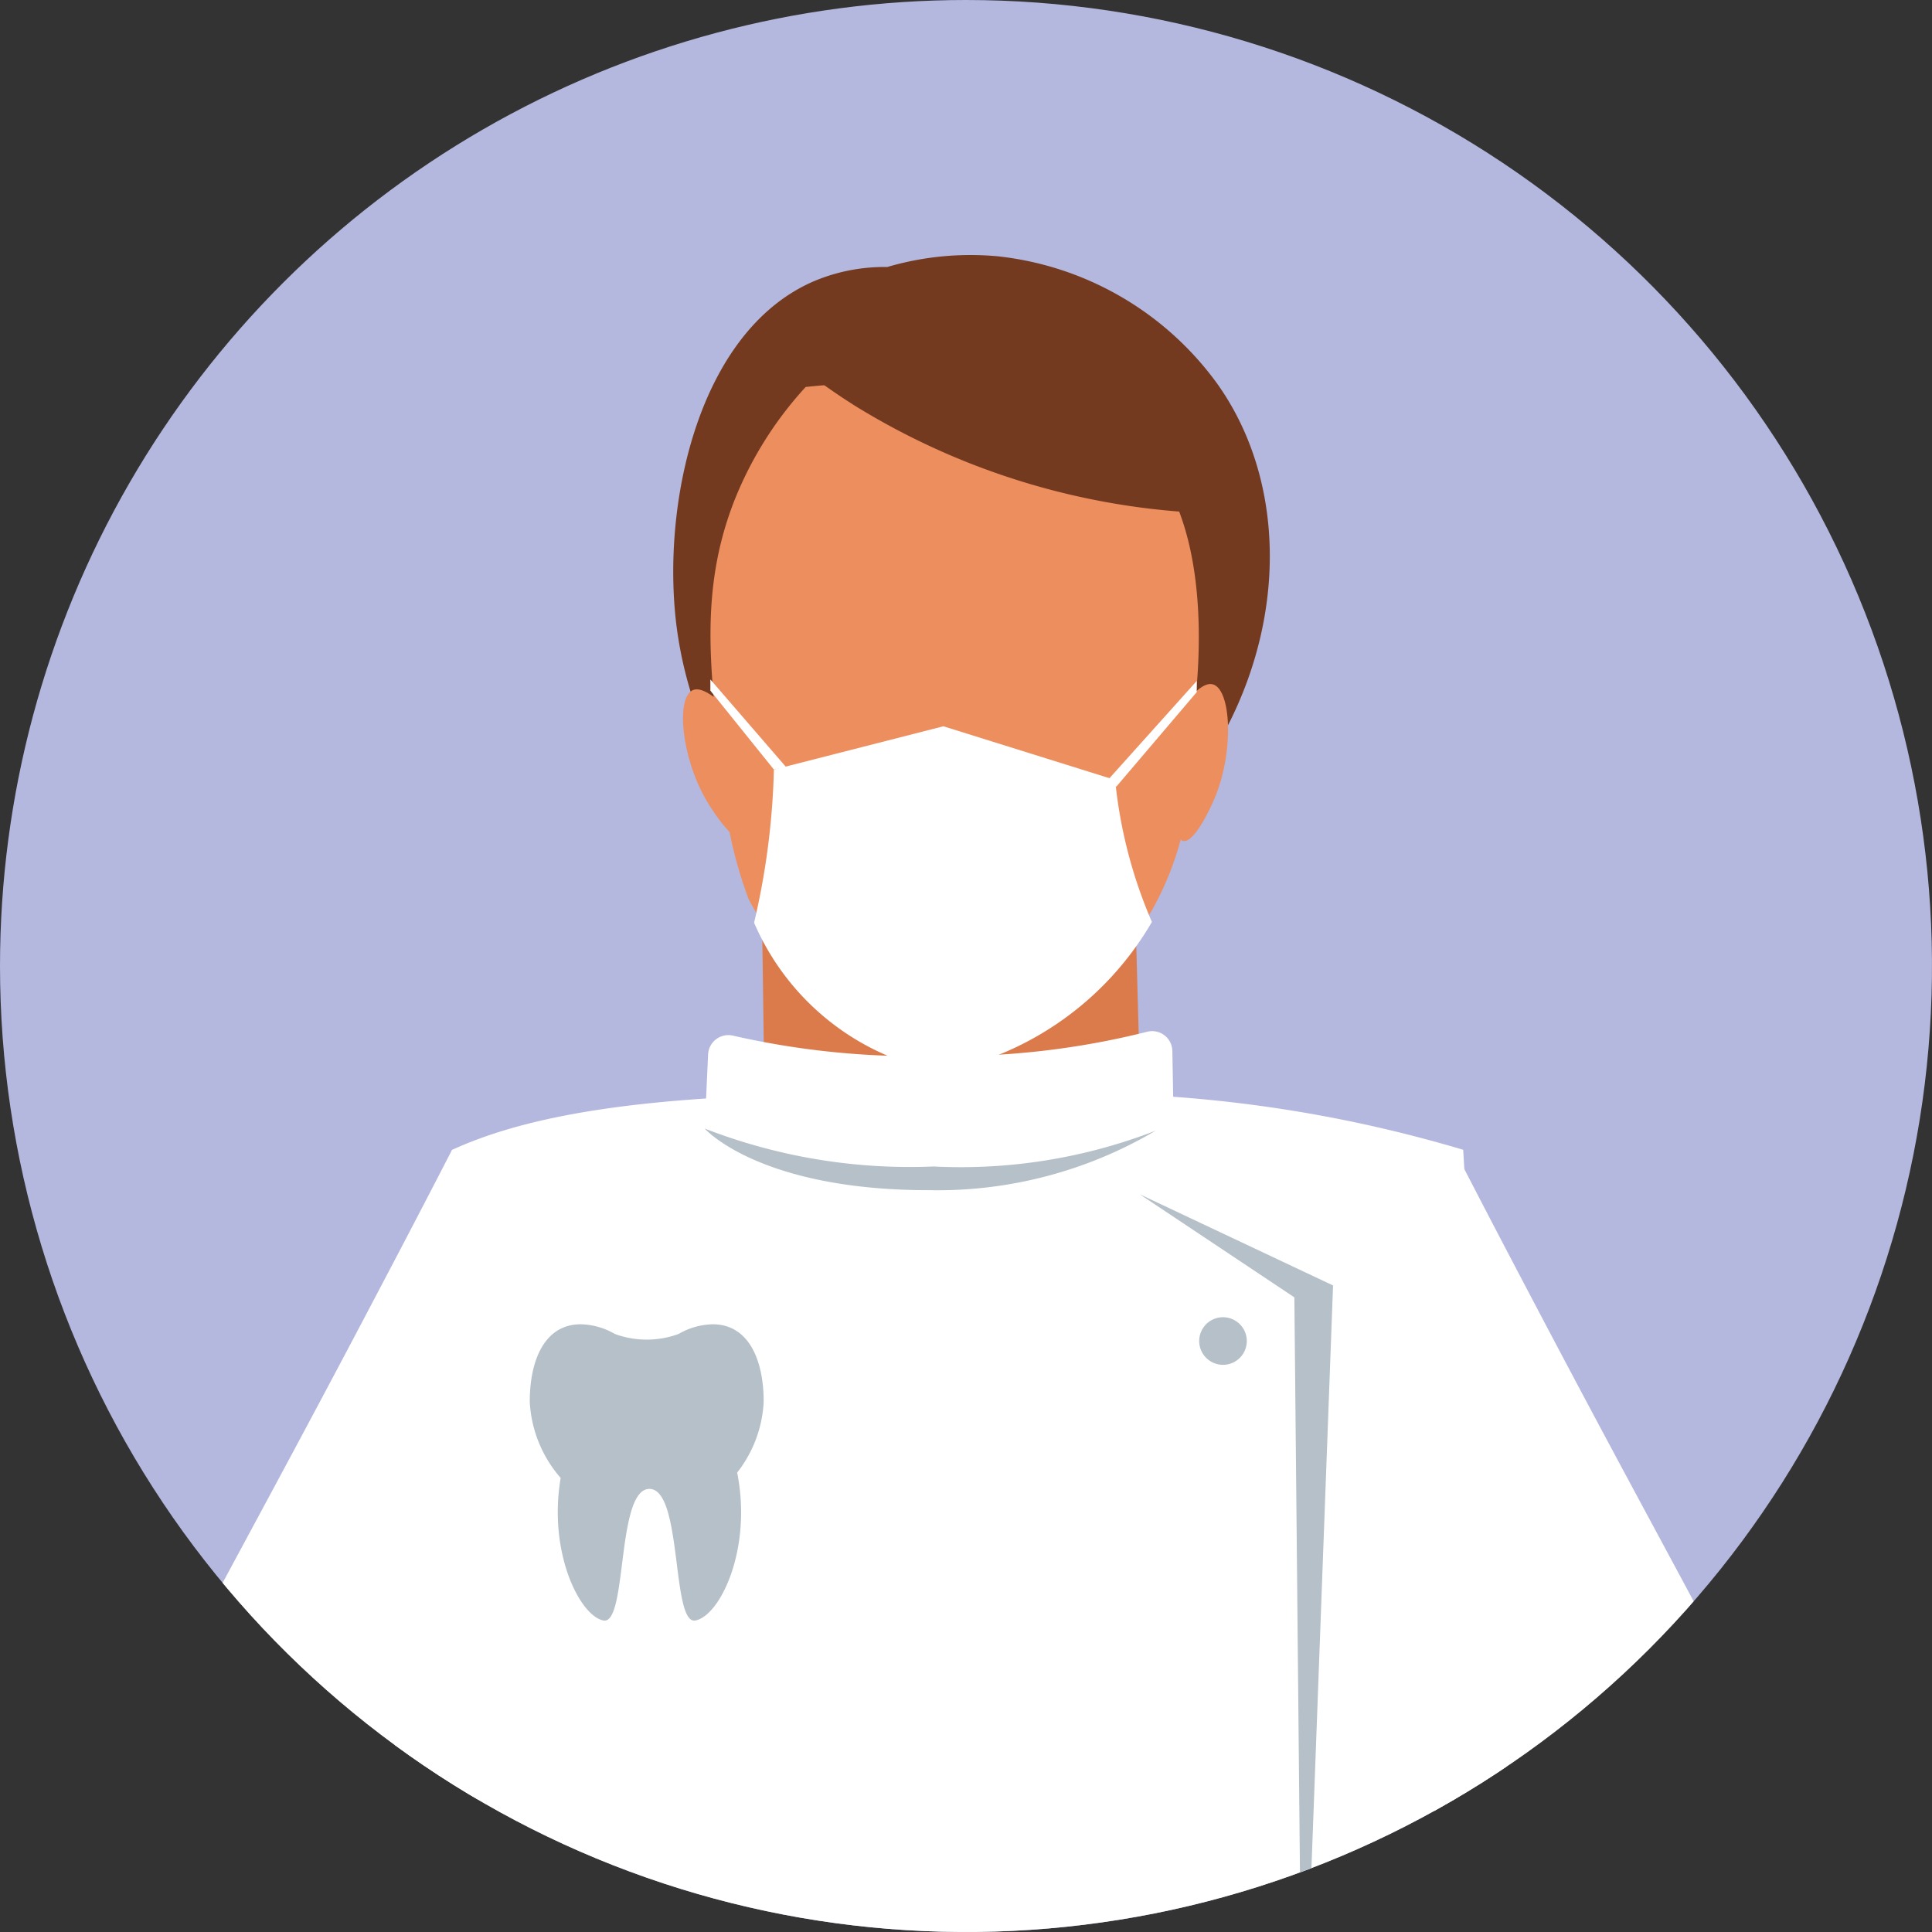 <svg xmlns="http://www.w3.org/2000/svg" width="54" height="54" viewBox="0 0 54 54"><rect x="0" y="0" width="54" height="54" fill="#333333" stroke="none"/><defs><clipPath id="clip-path"><path id="パス_3745" data-name="パス 3745" d="M27 0A27 27 0 110 27 27 27 0 0127 0z" transform="translate(544.76 2743.984)" fill="none"/></clipPath></defs><g id="icon_case04" transform="translate(-544.76 -2743.984)"><g id="マスクグループ_88" data-name="マスクグループ 88" clip-path="url(#clip-path)"><path id="パス_3746" data-name="パス 3746" d="M27 0A27 27 0 110 27 27 27 0 0127 0z" transform="translate(544.76 2743.984)" fill="#b4b7de"/><g id="グループ_47" data-name="グループ 47"><g id="グループ_46" data-name="グループ 46"><path id="パス_54" data-name="パス 54" d="M580.5 2775.511l4.912.614c.406.787 1.11 2.15 2 3.838 4.945 9.422 6.665 12.065 8.751 17.2a77.24 77.24 0 012.15 5.988 41.277 41.277 0 01-10.594 20.572l-5.834-1.688 7.216-18.884-6.448-12.9q-1.082-7.371-2.153-14.74z" fill="#fff"/><path id="パス_55" data-name="パス 55" d="M562.306 2775.511l-4.913.614c-.405.787-1.11 2.15-2 3.838-4.945 9.422-6.665 12.065-8.751 17.2a76.897 76.897 0 00-2.149 5.988 41.284 41.284 0 0010.593 20.572l5.834-1.688-7.216-18.884 6.448-12.9q1.079-7.371 2.154-14.74z" fill="#fff"/><g id="グループ_41" data-name="グループ 41"><path id="パス_56" data-name="パス 56" d="M557.393 2776.125c-.354 2.817-3.664 34.72-3.5 55.06 1.423.392 33.084.654 36.064.036-1.433-24.915-2.865-30.181-4.3-55.1a37.819 37.819 0 00-11.491-1.573c-6.766-.032-13.033-.148-16.773 1.577z" fill="#fff"/></g><g id="グループ_42" data-name="グループ 42"><path id="パス_57" data-name="パス 57" d="M566.044 2768.547l.092 6.629a19.261 19.261 0 004.512 3.96l5.984-4.6-.184-6.721z" fill="#db7a4b"/></g><path id="パス_58" data-name="パス 58" d="M564.457 2775.528l.094-2.068a.568.568 0 01.711-.526 22.959 22.959 0 005.628.565 22.545 22.545 0 005.922-.674.565.565 0 01.716.54l.049 2.736s-5.859 5.095-6.178 5.031-6.942-5.604-6.942-5.604z" fill="#fff"/><path id="パス_59" data-name="パス 59" d="M576.615 2777.364l4.323 2.882.222 22.834.859-23.167z" fill="#b5c0c9"/><path id="パス_60" data-name="パス 60" d="M564.643 2764.824a11.2 11.2 0 01-.974-3.342c-.427-3.393.6-8.189 3.781-9.612a5.049 5.049 0 012.108-.423 8.266 8.266 0 013.086-.3 8.739 8.739 0 016.155 3.585c2.124 3.009 1.924 7.487-.634 11.021z" fill="#743a1f"/><g id="グループ_43" data-name="グループ 43"><path id="パス_61" data-name="パス 61" d="M567.279 2754.8a10.325 10.325 0 00-1.976 3.132c-.994 2.5-.71 4.789-.36 7.606a11.823 11.823 0 00.744 3.582 9.235 9.235 0 005.328 4.487 9.053 9.053 0 005.93-4.16 8.6 8.6 0 001.087-4.871c.148-.877 1.011-6.379-1.875-8.431a6.434 6.434 0 00-2.306-.882 18.608 18.608 0 00-6.572-.463z" fill="#ed8e5f"/></g><g id="グループ_44" data-name="グループ 44"><path id="パス_62" data-name="パス 62" d="M565.2 2763.91c-.61-.633-.915-.71-1.08-.634-.467.213-.325 1.878.4 3.106.25.424.811 1.206 1.08 1.1.216-.091.3-.769-.4-3.572z" fill="#ed8e5f"/></g><g id="グループ_45" data-name="グループ 45"><path id="パス_63" data-name="パス 63" d="M577.69 2763.9c.51-.717.8-.838.974-.787.493.142.6 1.809.066 3.131-.184.456-.623 1.312-.9 1.244-.23-.057-.415-.716-.14-3.588z" fill="#ed8e5f"/></g><path id="パス_64" data-name="パス 64" d="M566.713 2753.914a18.562 18.562 0 001.936 1.407 20.248 20.248 0 009.984 3.012 7.8 7.8 0 00-2.348-3.564c-2.445-2.051-6.151-2.339-9.572-.855z" fill="#743a1f"/><path id="パス_3747" data-name="パス 3747" d="M.665 0A.665.665 0 110 .665.665.665 0 01.665 0z" transform="translate(578.278 2780.801)" fill="#b5c0c9"/><path id="パス_65" data-name="パス 65" d="M564.457 2775.528a15.835 15.835 0 006.394 1.06 15.075 15.075 0 006.207-1 11.981 11.981 0 01-6.318 1.662c-4.766.003-6.283-1.722-6.283-1.722z" fill="#b5c0c9"/></g><path id="パス_66" data-name="パス 66" d="M566.391 2765.494l4.737-1.21 4.8 1.5a13.275 13.275 0 001.028 3.969 8.737 8.737 0 01-5.555 4.118 1.976 1.976 0 01-.855-.044 7.08 7.08 0 01-4.709-4.053 20.832 20.832 0 00.554-4.28z" fill="#fff"/><path id="パス_67" data-name="パス 67" d="M566.391 2765.494l-1.776-2.207v-.312l2.12 2.453z" fill="#fff"/><path id="パス_68" data-name="パス 68" d="M575.964 2765.968l2.245-2.639v-.312l-2.589 2.885z" fill="#fff"/></g><g id="グループ_48" data-name="グループ 48"><path id="パス_69" data-name="パス 69" d="M559.567 2783.165c0-1.2.436-2.167 1.424-2.167a1.98 1.98 0 01.955.271 2.588 2.588 0 001.781 0 1.977 1.977 0 01.954-.271c.989 0 1.424.97 1.424 2.167a3.481 3.481 0 01-.741 1.978c.425 2.136-.475 4-1.166 4.134-.661.131-.369-3.491-1.22-3.671a.327.327 0 00-.133 0c-.851.18-.559 3.8-1.22 3.671s-1.549-1.907-1.194-3.984a3.511 3.511 0 01-.864-2.128z" fill="#b5c0c9"/></g></g></g></svg>